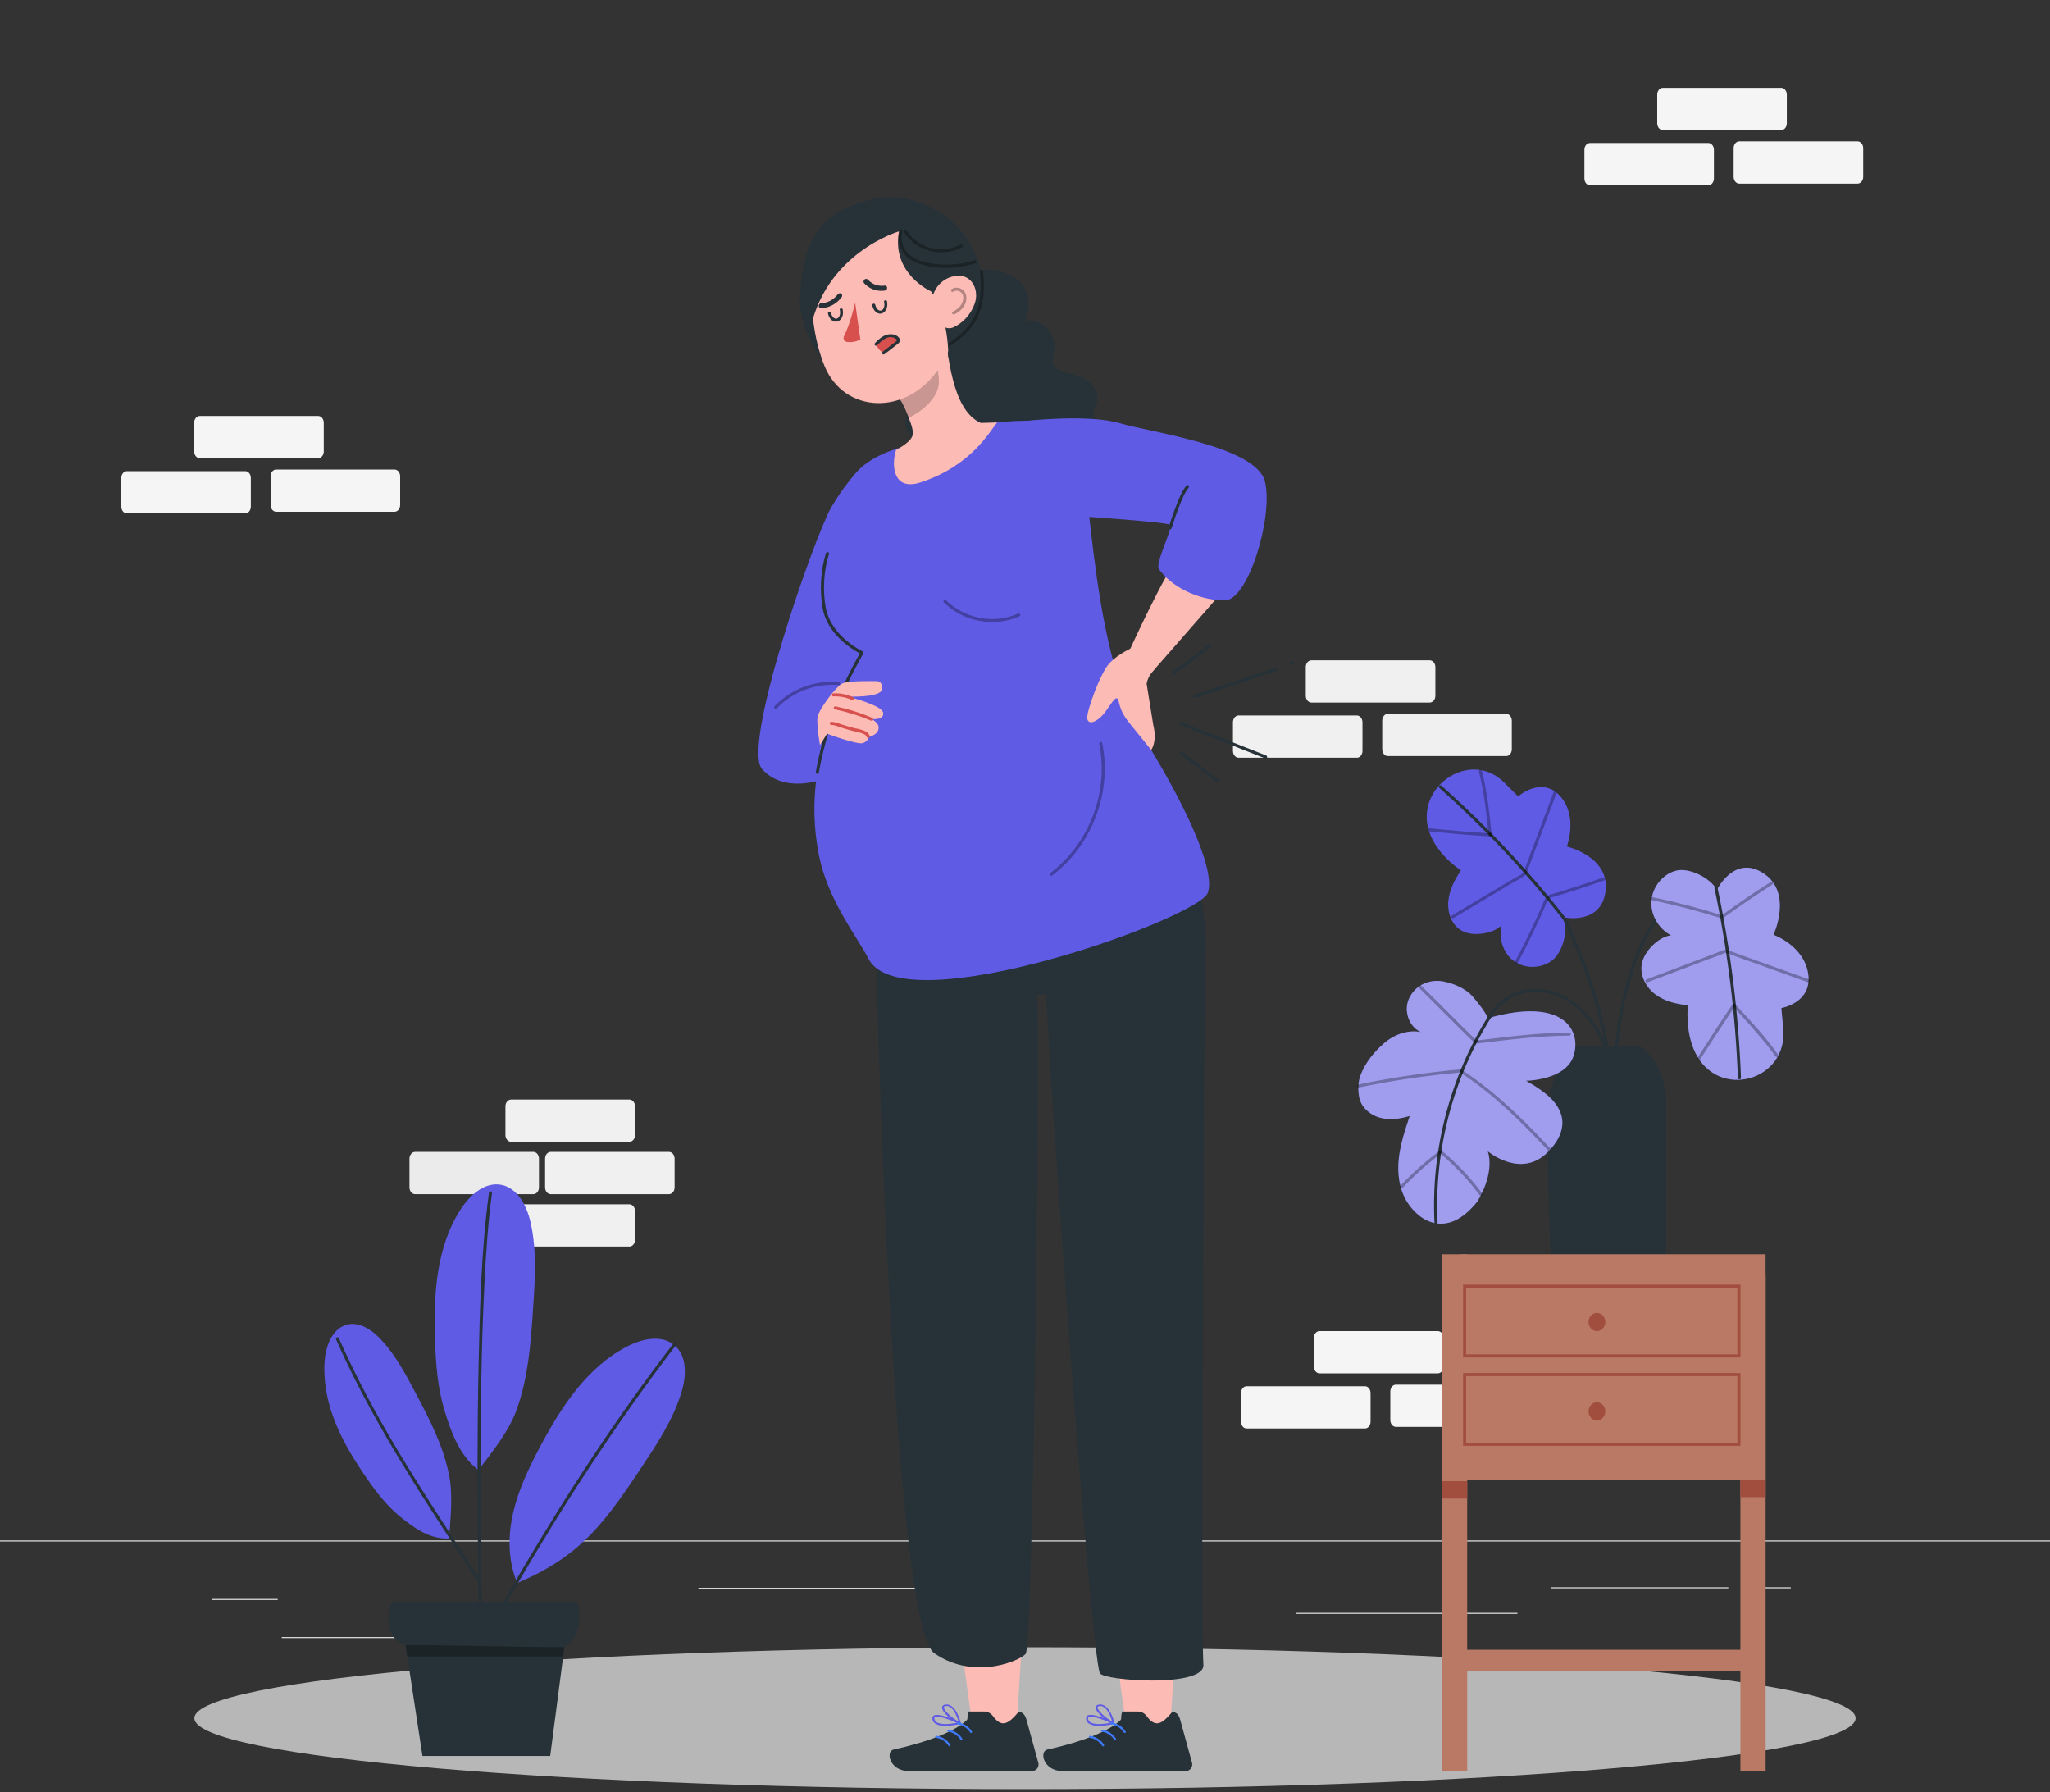 <svg xmlns="http://www.w3.org/2000/svg" width="500" height="437" viewBox="0 0 500 437" fill="none"><rect x="0" y="0" width="500" height="437" fill="#333333" stroke="none"/><g clip-path="url(#clip0_58_33745)"><path d="M500 375.66H0V375.91H500V375.66Z" fill="#E0E0E0"></path><path d="M67.73 389.92H51.67V390.17H67.73V389.92Z" fill="#E0E0E0"></path><path d="M223.88 387.21H170.35V387.46H223.88V387.21Z" fill="#E0E0E0"></path><path d="M104.98 399.21H68.73V399.46H104.98V399.21Z" fill="#E0E0E0"></path><path d="M421.54 387.08H378.35V387.33H421.54V387.08Z" fill="#E0E0E0"></path><path d="M436.78 387.08H430.45V387.33H436.78V387.08Z" fill="#E0E0E0"></path><path d="M370.1 393.31H316.21V393.56H370.1V393.31Z" fill="#E0E0E0"></path><path d="M332.92 348.35H304.05C303.3 348.35 302.69 347.61 302.69 346.69V339.71C302.69 338.79 303.3 338.05 304.05 338.05H332.92C333.67 338.05 334.28 338.79 334.28 339.71V346.69C334.28 347.61 333.67 348.35 332.92 348.35Z" fill="#F5F5F5"></path><path d="M369.33 347.96H340.46C339.71 347.96 339.1 347.22 339.1 346.3V339.32C339.1 338.4 339.71 337.66 340.46 337.66H369.33C370.08 337.66 370.7 338.4 370.7 339.32V346.3C370.7 347.22 370.09 347.96 369.33 347.96Z" fill="#F5F5F5"></path><path d="M350.69 334.9H321.82C321.07 334.9 320.45 334.16 320.45 333.24V326.26C320.45 325.34 321.06 324.6 321.82 324.6H350.69C351.44 324.6 352.06 325.34 352.06 326.26V333.24C352.06 334.16 351.45 334.9 350.69 334.9Z" fill="#F5F5F5"></path><path d="M59.82 125.2H30.95C30.2 125.2 29.59 124.46 29.59 123.54V116.56C29.59 115.64 30.2 114.9 30.95 114.9H59.82C60.57 114.9 61.18 115.64 61.18 116.56V123.54C61.18 124.46 60.57 125.2 59.82 125.2Z" fill="#F5F5F5"></path><path d="M96.23 124.8H67.36C66.61 124.8 66 124.06 66 123.14V116.16C66 115.24 66.61 114.5 67.36 114.5H96.23C96.98 114.5 97.6 115.24 97.6 116.16V123.14C97.6 124.06 96.99 124.8 96.23 124.8Z" fill="#F5F5F5"></path><path d="M77.6 111.74H48.73C47.98 111.74 47.36 111 47.36 110.08V103.1C47.36 102.18 47.97 101.44 48.73 101.44H77.6C78.35 101.44 78.97 102.18 78.97 103.1V110.08C78.97 111 78.36 111.74 77.6 111.74Z" fill="#F5F5F5"></path><path d="M416.67 45.17H387.8C387.05 45.17 386.44 44.43 386.44 43.51V36.53C386.44 35.61 387.05 34.87 387.8 34.87H416.67C417.42 34.87 418.03 35.61 418.03 36.53V43.51C418.03 44.43 417.42 45.17 416.67 45.17Z" fill="#F5F5F5"></path><path d="M453.07 44.77H424.2C423.45 44.77 422.84 44.03 422.84 43.11V36.13C422.84 35.21 423.45 34.47 424.2 34.47H453.07C453.82 34.47 454.44 35.21 454.44 36.13V43.11C454.44 44.03 453.83 44.77 453.07 44.77Z" fill="#F5F5F5"></path><path d="M434.44 31.72H405.57C404.82 31.72 404.2 30.98 404.2 30.06V23.08C404.2 22.16 404.81 21.42 405.57 21.42H434.44C435.19 21.42 435.81 22.16 435.81 23.08V30.06C435.81 30.98 435.2 31.72 434.44 31.72Z" fill="#F5F5F5"></path><path d="M153.52 278.44H124.65C123.9 278.44 123.28 277.7 123.28 276.78V269.8C123.28 268.88 123.89 268.14 124.65 268.14H153.52C154.27 268.14 154.89 268.88 154.89 269.8V276.78C154.89 277.7 154.28 278.44 153.52 278.44Z" fill="#F0F0F0"></path><path d="M153.52 303.98H124.65C123.9 303.98 123.28 303.24 123.28 302.32V295.34C123.28 294.42 123.89 293.68 124.65 293.68H153.52C154.27 293.68 154.89 294.42 154.89 295.34V302.32C154.89 303.24 154.28 303.98 153.52 303.98Z" fill="#F0F0F0"></path><path d="M163.18 291.21H134.31C133.56 291.21 132.95 290.47 132.95 289.55V282.57C132.95 281.65 133.56 280.91 134.31 280.91H163.18C163.93 280.91 164.54 281.65 164.54 282.57V289.55C164.54 290.47 163.93 291.21 163.18 291.21Z" fill="#F0F0F0"></path><path d="M130.1 291.21H101.23C100.48 291.21 99.87 290.47 99.87 289.55V282.57C99.87 281.65 100.48 280.91 101.23 280.91H130.1C130.85 280.91 131.46 281.65 131.46 282.57V289.55C131.46 290.47 130.85 291.21 130.1 291.21Z" fill="#EBEBEB"></path><path d="M330.95 184.78H302.08C301.33 184.78 300.72 184.04 300.72 183.12V176.14C300.72 175.22 301.33 174.48 302.08 174.48H330.95C331.7 174.48 332.31 175.22 332.31 176.14V183.12C332.31 184.04 331.7 184.78 330.95 184.78Z" fill="#F0F0F0"></path><path d="M367.36 184.38H338.49C337.74 184.38 337.13 183.64 337.13 182.72V175.74C337.13 174.82 337.74 174.08 338.49 174.08H367.36C368.11 174.08 368.73 174.82 368.73 175.74V182.72C368.73 183.64 368.12 184.38 367.36 184.38Z" fill="#F0F0F0"></path><path d="M348.72 171.33H319.85C319.1 171.33 318.48 170.59 318.48 169.67V162.69C318.48 161.77 319.09 161.03 319.85 161.03H348.72C349.47 161.03 350.09 161.77 350.09 162.69V169.67C350.09 170.59 349.48 171.33 348.72 171.33Z" fill="#F0F0F0"></path><path d="M452.59 419C452.59 428.56 361.89 436.3 250 436.3C138.11 436.3 47.41 428.55 47.41 419C47.41 409.45 138.11 401.7 250 401.7C361.89 401.7 452.59 409.45 452.59 419Z" fill="#B7B7B7"></path><path d="M383.84 255.28C383.84 255.28 379.79 259.05 378.22 265.85C376.65 272.64 378.22 305.86 378.22 305.86H406.34V267.26C406.34 267.26 405.88 259.46 400.27 255.28H383.85H383.84Z" fill="#263238"></path><path d="M381.44 223.7C382.56 226.75 381.19 232.33 378.46 234.3C375.73 236.27 371.86 236.26 369.26 234.38C366.66 232.5 365.46 228.94 366.21 225.68C364.96 226.86 363.27 227.43 361.61 227.66C359.81 227.91 357.92 227.78 356.39 226.89C354.09 225.55 353.02 222.65 353.23 219.9C353.44 217.15 354.75 214.55 356.33 212.24C356.33 212.24 351.22 209.05 348.98 203.88C344.05 192.51 358.37 182.18 366.98 190.93C368.73 192.71 370.21 194.14 370.27 194.21C370.27 194.21 375.98 189.16 380.48 194.09C384.98 199.01 382.16 206.44 382.16 206.44C382.16 206.44 392.65 208.89 391.61 217.28C390.57 225.67 381.43 223.71 381.43 223.71L381.44 223.7Z" fill="#605BE5"></path><path d="M381.96 223.96C372.82 212.29 362.65 201.46 351.57 191.6C351.21 191.28 350.68 191.81 351.04 192.13C362.12 201.98 372.29 212.82 381.43 224.49C381.73 224.87 382.25 224.34 381.96 223.96Z" fill="#263238"></path><g opacity="0.3"><path d="M348.55 202.74C353.51 203.2 358.47 203.7 363.45 203.97C363.93 204 363.93 203.25 363.45 203.22C358.48 202.95 353.51 202.44 348.55 201.99C348.07 201.95 348.07 202.7 348.55 202.74Z" fill="black"></path></g><g opacity="0.3"><path d="M363.83 203.59C363.29 198.39 362.73 193.07 361.44 187.99C361.32 187.52 360.6 187.72 360.72 188.19C362 193.2 362.55 198.45 363.09 203.59C363.14 204.07 363.89 204.07 363.84 203.59H363.83Z" fill="black"></path></g><g opacity="0.3"><path d="M354.53 223.87C359.12 221.13 363.7 218.39 368.29 215.65C369.44 214.96 370.77 214.36 371.82 213.54C372.05 213.36 372.11 213.32 372.24 213.1C372.49 212.67 372.62 212.1 372.79 211.64C374.57 206.91 376.34 202.18 378.12 197.45C378.66 196.02 379.19 194.59 379.73 193.16C379.9 192.71 379.18 192.51 379.01 192.96C377.68 196.49 376.36 200.02 375.03 203.56L372.46 210.41L371.69 212.46C371.35 213.36 370.41 213.52 369.57 214.02C364.44 217.09 359.3 220.16 354.17 223.22C353.76 223.47 354.13 224.12 354.55 223.87H354.53Z" fill="black"></path></g><g opacity="0.3"><path d="M370.1 234.96C372.81 229.92 375.28 224.76 377.5 219.49C377.69 219.05 376.96 218.85 376.78 219.29C374.59 224.5 372.14 229.6 369.46 234.58C369.23 235.01 369.88 235.38 370.11 234.96H370.1Z" fill="black"></path></g><g opacity="0.3"><path d="M377.68 219.07C382.25 217.75 386.78 216.29 391.26 214.7C391.71 214.54 391.52 213.82 391.06 213.98C386.58 215.57 382.05 217.02 377.48 218.35C377.02 218.48 377.21 219.21 377.68 219.07Z" fill="black"></path></g><path d="M362.87 248.32C381.41 243 385.72 251.31 383.83 257.4C381.94 263.49 372.17 263.55 372.17 263.55C372.17 263.55 375.23 265.15 377.56 267.2C379.89 269.24 384.12 274.19 377.56 280.9C371 287.6 362.87 280.75 362.87 280.75C364.65 286.43 360.31 293.01 360.31 293.01C353.07 302.17 346.13 297.95 343.1 292.95C341.24 289.88 340.79 286.12 341.17 282.55C341.55 278.98 342.7 275.54 343.84 272.14C341.48 272.85 338.93 273.21 336.56 272.56C334.18 271.91 332.02 270.08 331.53 267.66C331.18 265.94 331.21 263.86 331.83 262.21C332.99 259.18 335.1 256.55 337.55 254.42C340 252.29 343.37 251.05 346.55 251.68C343.89 250.51 342.55 247.15 343.35 244.36C343.63 243.38 344.14 242.49 344.8 241.73C346.61 239.64 349.48 238.8 352.19 239.37C354.33 239.82 357.37 240.86 359.36 243.22C362.72 247.2 362.87 248.32 362.87 248.32Z" fill="#605BE5"></path><g opacity="0.4"><path d="M362.87 248.32C381.41 243 385.72 251.31 383.83 257.4C381.94 263.49 372.17 263.55 372.17 263.55C372.17 263.55 375.23 265.15 377.56 267.2C379.89 269.24 384.12 274.19 377.56 280.9C371 287.6 362.87 280.75 362.87 280.75C364.65 286.43 360.31 293.01 360.31 293.01C353.07 302.17 346.13 297.95 343.1 292.95C341.24 289.88 340.79 286.12 341.17 282.55C341.55 278.98 342.7 275.54 343.84 272.14C341.48 272.85 338.93 273.21 336.56 272.56C334.18 271.91 332.02 270.08 331.53 267.66C331.18 265.94 331.21 263.86 331.83 262.21C332.99 259.18 335.1 256.55 337.55 254.42C340 252.29 343.37 251.05 346.55 251.68C343.89 250.51 342.55 247.15 343.35 244.36C343.63 243.38 344.14 242.49 344.8 241.73C346.61 239.64 349.48 238.8 352.19 239.37C354.33 239.82 357.37 240.86 359.36 243.22C362.72 247.2 362.87 248.32 362.87 248.32Z" fill="white"></path></g><path d="M350.63 298.17C349.76 280.64 354.33 263.06 363.64 248.18C363.9 247.77 363.25 247.39 362.99 247.8C353.61 262.78 348.99 280.52 349.87 298.17C349.89 298.65 350.64 298.65 350.62 298.17H350.63Z" fill="#263238"></path><g opacity="0.3"><path d="M331.4 265.2C339.62 263.5 347.92 262.27 356.28 261.52C356.76 261.48 356.76 260.73 356.28 260.77C347.86 261.53 339.49 262.77 331.21 264.48C330.74 264.58 330.94 265.3 331.41 265.2H331.4Z" fill="black"></path></g><g opacity="0.3"><path d="M356.54 261.8C364.47 267 371.26 273.79 377.71 280.69C378.04 281.04 378.57 280.51 378.24 280.16C371.75 273.21 364.9 266.39 356.91 261.16C356.51 260.89 356.13 261.54 356.53 261.81L356.54 261.8Z" fill="black"></path></g><g opacity="0.3"><path d="M342.1 289.68C345 286.58 348.2 283.76 351.59 281.22C351.97 280.93 351.59 280.28 351.21 280.57C347.76 283.15 344.51 286.01 341.57 289.15C341.24 289.5 341.77 290.03 342.1 289.68Z" fill="black"></path></g><g opacity="0.3"><path d="M351.14 281.16C354.74 284.18 358.07 287.63 360.85 291.42C361.13 291.8 361.78 291.43 361.5 291.04C358.68 287.2 355.33 283.69 351.67 280.63C351.3 280.32 350.77 280.85 351.14 281.16Z" fill="black"></path></g><g opacity="0.3"><path d="M346.16 240.97C350.63 245.31 354.96 249.79 359.43 254.13C359.78 254.47 360.31 253.94 359.96 253.6C355.49 249.26 351.16 244.78 346.69 240.44C346.34 240.1 345.81 240.63 346.16 240.97Z" fill="black"></path></g><g opacity="0.3"><path d="M359.86 254.52C367.47 253.62 375.1 252.59 382.77 252.55C383.25 252.55 383.25 251.8 382.77 251.8C375.09 251.84 367.47 252.87 359.86 253.77C359.39 253.83 359.38 254.58 359.86 254.52Z" fill="black"></path></g><path d="M381.37 224.56C386.04 234.24 389.46 244.48 391.56 255.03C391.65 255.5 392.38 255.3 392.28 254.83C390.17 244.22 386.72 233.92 382.02 224.18C381.81 223.75 381.16 224.13 381.37 224.56Z" fill="#263238"></path><path d="M394.61 255.09C396.39 240.15 400.3 222.93 414.75 215.21C415.18 214.98 414.8 214.33 414.37 214.56C399.67 222.41 395.67 239.89 393.85 255.09C393.79 255.57 394.54 255.56 394.6 255.09H394.61Z" fill="#263238"></path><path d="M363.64 248.18C366.74 242.86 372.6 240.8 378.46 242.45C384.36 244.11 389.1 249.78 391.14 255.38C391.3 255.83 392.03 255.64 391.86 255.18C389.7 249.23 384.65 243.25 378.32 241.64C371.99 240.03 366.19 242.3 362.99 247.81C362.75 248.23 363.39 248.61 363.64 248.19V248.18Z" fill="#263238"></path><path d="M418.76 217.01C417.12 214.06 411.93 211.44 408.68 212.35C405.43 213.26 402.98 216.42 402.78 219.79C402.58 223.16 404.58 226.53 407.57 228.09C405.87 228.32 404.35 229.32 403.12 230.51C401.79 231.81 400.69 233.44 400.41 235.28C399.99 238.05 401.55 240.86 403.8 242.53C406.06 244.2 408.9 244.87 411.69 245.13C411.69 245.13 410.91 251.43 413.49 256.72C419.16 268.34 436.22 263.58 434.92 250.71C434.66 248.1 434.49 245.93 434.47 245.83C434.47 245.83 441.99 244.55 441.04 237.59C440.09 230.63 432.56 227.96 432.56 227.96C432.56 227.96 437.32 217.77 430.18 213.01C423.04 208.25 418.75 217.01 418.75 217.01H418.76Z" fill="#605BE5"></path><g opacity="0.4"><path d="M418.76 217.01C417.12 214.06 411.93 211.44 408.68 212.35C405.43 213.26 402.98 216.42 402.78 219.79C402.58 223.16 404.58 226.53 407.57 228.09C405.87 228.32 404.35 229.32 403.12 230.51C401.79 231.81 400.69 233.44 400.41 235.28C399.99 238.05 401.55 240.86 403.8 242.53C406.06 244.2 408.9 244.87 411.69 245.13C411.69 245.13 410.91 251.43 413.49 256.72C419.16 268.34 436.22 263.58 434.92 250.71C434.66 248.1 434.49 245.93 434.47 245.83C434.47 245.83 441.99 244.55 441.04 237.59C440.09 230.63 432.56 227.96 432.56 227.96C432.56 227.96 437.32 217.77 430.18 213.01C423.04 208.25 418.75 217.01 418.75 217.01H418.76Z" fill="white"></path></g><path d="M418.16 216.55C421.38 231.79 423.29 247.28 423.88 262.85C423.9 263.33 424.65 263.33 424.63 262.85C424.04 247.22 422.12 231.65 418.88 216.35C418.78 215.88 418.06 216.08 418.16 216.55Z" fill="#263238"></path><g opacity="0.3"><path d="M414.72 258.27C416.89 254.89 419.07 251.52 421.29 248.17C421.92 247.21 422.56 246.25 423.22 245.31C423.5 244.91 422.85 244.54 422.57 244.93C419.91 248.76 417.41 252.71 414.88 256.63C414.61 257.05 414.34 257.47 414.07 257.89C413.8 258.31 414.46 258.67 414.72 258.27Z" fill="black"></path></g><g opacity="0.3"><path d="M422.63 245.38C425.33 248.26 427.97 251.21 430.48 254.26C431.37 255.35 432.24 256.45 433.05 257.6C433.32 257.99 433.97 257.62 433.7 257.22C430.89 253.18 427.48 249.51 424.15 245.9C423.83 245.55 423.5 245.2 423.17 244.85C422.84 244.5 422.31 245.03 422.64 245.38H422.63Z" fill="black"></path></g><g opacity="0.3"><path d="M401.79 239.56C406.74 237.68 411.7 235.81 416.65 233.93C417.85 233.48 419.11 233.09 420.28 232.56C420.73 232.35 420.67 232.34 421.03 232.39C421.58 232.46 422.22 232.82 422.74 233L436.85 238.06C438.24 238.56 439.64 239.06 441.03 239.56C441.49 239.72 441.68 239 441.23 238.84C437.62 237.55 434.01 236.25 430.4 234.96L423.39 232.44C422.71 232.2 422.04 231.92 421.35 231.71C420.42 231.42 419.59 232.02 418.7 232.36C413 234.52 407.29 236.68 401.59 238.84C401.14 239.01 401.34 239.73 401.79 239.56Z" fill="black"></path></g><g opacity="0.3"><path d="M402.7 219.47C408.29 220.62 413.81 222.06 419.26 223.76C419.72 223.9 419.92 223.18 419.46 223.04C414.02 221.34 408.49 219.91 402.9 218.75C402.43 218.65 402.23 219.38 402.7 219.47Z" fill="black"></path></g><g opacity="0.3"><path d="M420.36 223.82C424.28 220.98 428.27 218.27 432.35 215.67C432.76 215.41 432.38 214.76 431.97 215.02C427.89 217.62 423.89 220.33 419.98 223.17C419.59 223.45 419.97 224.1 420.36 223.82Z" fill="black"></path></g><path d="M357.85 305.86H351.7V431.91H357.85V305.86Z" fill="#B97964"></path><path d="M430.64 311.01H424.49V431.91H430.64V311.01Z" fill="#B97964"></path><path d="M430.63 305.86H356.3V360.84H430.63V305.86Z" fill="#B97964"></path><path d="M424.13 313.64H357.22V330.65H424.13V313.64Z" stroke="#A24E3F" stroke-width="0.75" stroke-miterlimit="10"></path><path d="M424.13 335.2H357.22V352.21H424.13V335.2Z" stroke="#A24E3F" stroke-width="0.75" stroke-miterlimit="10"></path><path d="M391.54 322.38C391.54 323.61 390.62 324.6 389.49 324.6C388.36 324.6 387.44 323.61 387.44 322.38C387.44 321.15 388.36 320.16 389.49 320.16C390.62 320.16 391.54 321.15 391.54 322.38Z" fill="#A24E3F"></path><path d="M389.49 346.4C390.622 346.4 391.54 345.406 391.54 344.18C391.54 342.954 390.622 341.96 389.49 341.96C388.358 341.96 387.44 342.954 387.44 344.18C387.44 345.406 388.358 346.4 389.49 346.4Z" fill="#A24E3F"></path><path d="M357.85 361.2H351.7V365.45H357.85V361.2Z" fill="#A24E3F"></path><path d="M430.64 360.84H424.49V365.09H430.64V360.84Z" fill="#A24E3F"></path><path d="M425.41 402.31H357.22V407.57H425.41V402.31Z" fill="#B97964"></path><path d="M126.41 385.92C131.33 383.86 136.04 381.22 140.16 377.82C146.8 372.33 151.66 365.05 156.43 357.88C160.27 352.1 164.17 346.22 166.2 339.58C167.42 335.61 167.65 330.62 164.44 327.99C161.38 325.48 156.78 326.43 153.24 328.21C143.31 333.19 136.88 343.08 131.68 352.89C128.98 357.99 126.47 363.24 125.17 368.86C123.87 374.48 123.87 380.53 126.09 385.85" fill="#605BE5"></path><path d="M118.27 400.3C129.04 380.66 140.8 361.53 153.71 343.22C157.29 338.14 160.98 333.12 164.76 328.18C165.05 327.8 164.4 327.42 164.11 327.8C150.47 345.57 138.17 364.37 126.83 383.68C123.68 389.05 120.61 394.46 117.62 399.92C117.39 400.34 118.04 400.72 118.27 400.3Z" fill="#263238"></path><path d="M116.69 358.5C119.93 354.26 123.98 349.21 125.85 344.21C128.87 336.15 129.47 327.41 130.04 318.82C130.5 311.9 130.95 304.85 129.41 298.09C128.49 294.04 126.21 289.6 122.12 288.91C118.22 288.25 114.7 291.37 112.52 294.67C106.39 303.93 105.73 315.71 106.1 326.81C106.3 332.57 106.73 338.38 108.4 343.9C110.07 349.42 112.12 354.99 116.7 358.5" fill="#605BE5"></path><path d="M117.73 403.95C117.45 389.77 117.25 375.58 117.23 361.39C117.21 345.21 117.35 329.01 118.17 312.85C118.54 305.51 119.03 298.16 120.01 290.88C120.07 290.4 119.32 290.41 119.26 290.88C117.38 304.9 117.02 319.14 116.72 333.26C116.38 349.45 116.42 365.66 116.62 381.85C116.71 389.22 116.83 396.58 116.98 403.95C116.98 404.43 117.74 404.43 117.73 403.95Z" fill="#263238"></path><path d="M109.53 375.18C109.9 370.35 110.47 364.5 109.58 359.94C108.15 352.58 104.78 346.16 101.46 339.86C98.78 334.78 96.04 329.63 92.07 325.81C89.7 323.53 86.23 321.76 83.15 323.66C80.22 325.46 79.17 329.67 79.11 333.23C78.94 343.22 83.58 351.79 88.63 359.29C91.25 363.18 94.06 366.97 97.58 369.84C101.1 372.71 104.9 375.4 109.53 375.18Z" fill="#605BE5"></path><path d="M117.17 385.27C107.51 370.44 97.58 355.73 89.31 340.06C86.93 335.54 84.69 330.95 82.63 326.28C82.44 325.84 81.79 326.22 81.98 326.66C89.18 342.97 98.58 358.15 108.29 373.06C111.03 377.26 113.78 381.45 116.52 385.65C116.78 386.05 117.43 385.68 117.17 385.27Z" fill="#263238"></path><path d="M140.8 390.62H95.62C95.62 390.62 92.32 398.86 98.92 401.17L103.04 428.21H134.2L137.66 401.66C137.66 401.66 142.77 399.52 140.79 390.61L140.8 390.62Z" fill="#263238"></path><g opacity="0.3"><path d="M137.67 401.67C124.97 401.67 111.63 401.18 98.92 401.18L99.34 403.96H137.37L137.67 401.67Z" fill="black"></path></g><path d="M287.86 176.79C294.78 179.51 301.7 182.23 308.62 184.96C309.07 185.14 309.26 184.41 308.82 184.24C301.9 181.52 294.98 178.8 288.06 176.07C287.61 175.89 287.42 176.62 287.86 176.79Z" fill="#263238"></path><path d="M291.37 170.22C298.04 167.99 304.72 165.77 311.39 163.54C311.85 163.39 311.65 162.66 311.19 162.82C304.52 165.05 297.84 167.27 291.17 169.5C290.71 169.65 290.91 170.38 291.37 170.22Z" fill="#263238"></path><path d="M286.26 164.6L295.16 157.93C295.54 157.64 295.16 156.99 294.78 157.28L285.88 163.95C285.5 164.24 285.88 164.89 286.26 164.6Z" fill="#263238"></path><path d="M314.99 162.06H315.36C315.41 162.06 315.46 162.06 315.5 162.03C315.55 162.01 315.59 161.99 315.62 161.95C315.66 161.92 315.68 161.88 315.7 161.83C315.72 161.79 315.73 161.74 315.73 161.69V161.59C315.7 161.53 315.67 161.47 315.62 161.42C315.55 161.35 315.46 161.31 315.35 161.31H314.98C314.93 161.31 314.88 161.31 314.84 161.34C314.79 161.36 314.75 161.38 314.72 161.42C314.68 161.45 314.66 161.49 314.64 161.54C314.62 161.58 314.61 161.63 314.61 161.68V161.78C314.64 161.84 314.67 161.9 314.72 161.95C314.79 162.02 314.88 162.06 314.99 162.06Z" fill="#263238"></path><path d="M287.77 183.86C290.43 185.9 293.1 187.95 295.77 189.97C296.17 190.28 296.58 190.64 297.02 190.9C297.46 191.16 297.82 190.49 297.4 190.25C297.04 190.04 296.71 189.75 296.38 189.5C295.63 188.94 294.89 188.37 294.15 187.81C292.52 186.57 290.89 185.32 289.27 184.08C288.9 183.79 288.52 183.51 288.15 183.22C287.78 182.93 287.39 183.58 287.77 183.87V183.86Z" fill="#263238"></path><path d="M265.48 93.06C263.92 91.85 261.95 91.33 260.04 90.86C258.83 90.56 257.46 90.15 256.95 89.02C256.48 87.97 256.96 86.78 257.15 85.65C257.48 83.67 256.82 81.55 255.43 80.1C254.04 78.65 251.94 77.91 249.95 78.16C251.51 75.27 251.09 71.43 248.93 68.94C246.78 66.46 241.44 65.02 238.36 66.15L224.26 83.31C225.32 88.4 224.63 93.84 222.34 98.5C221.72 99.75 220.98 101 220.86 102.39C220.66 104.6 222.08 106.64 223.73 108.11C225.67 109.83 228.09 111.08 230.66 111.4C233.24 111.72 235.98 111.04 237.95 109.35C238.78 111.33 240.79 112.61 242.89 113.07C244.98 113.53 247.16 113.29 249.28 112.98C254.54 112.2 259.84 110.94 264.33 108.1C266.07 107 267.84 105.2 267.37 103.19C267.2 102.46 266.74 101.8 266.69 101.05C266.63 100.06 267.28 99.19 267.56 98.24C268.11 96.35 267.05 94.28 265.49 93.07L265.48 93.06Z" fill="#263238"></path><path d="M285.37 422.04L274.74 421.51L270.94 393.84L287.13 394.48L285.37 422.04Z" fill="#FDBBB5"></path><path d="M273.74 417.37H277.52C278.38 417.37 279.17 417.8 279.67 418.49C281.85 421.47 283.49 420.34 285.86 417.54C287.37 417.36 287.77 419.09 287.9 419.56L290.73 429.84C290.98 430.7 290.48 431.59 289.62 431.84C289.47 431.88 289.31 431.9 289.15 431.9H259.2C254.44 431.9 253.45 427.1 255.41 426.66C264.23 424.71 270.48 422.11 273.21 419.55C273.72 419.1 273.2 418.76 273.75 417.37H273.74Z" fill="#263238"></path><path d="M268.1 420.87C269.29 420.84 270.48 420.69 271.64 420.41C271.75 420.37 271.81 420.25 271.77 420.14C271.75 420.08 271.7 420.03 271.64 420.01C271.11 419.75 266.38 417.54 265.2 418.38C264.98 418.52 264.86 418.78 264.89 419.05C264.89 419.54 265.13 420 265.53 420.28C266.3 420.74 267.2 420.95 268.1 420.86V420.87ZM270.9 420.13C269.51 420.39 266.91 420.73 265.84 419.93C265.56 419.71 265.39 419.38 265.37 419.03C265.35 418.92 265.4 418.81 265.49 418.75C266.14 418.29 268.93 419.27 270.9 420.13Z" fill="#605BE5"></path><path d="M271.59 420.43C271.59 420.43 271.69 420.44 271.74 420.43C271.8 420.37 271.83 420.29 271.8 420.21C271.8 420.01 270.69 415.36 268.1 415.66C267.46 415.75 267.27 416.05 267.25 416.31C267.09 417.54 270.06 419.88 271.48 420.47L271.59 420.43ZM268.36 416.02C270 416.02 270.95 418.74 271.27 419.82C269.73 419.01 267.57 417.07 267.7 416.32C267.7 416.26 267.7 416.09 268.18 416.04H268.35L268.36 416.02Z" fill="#605BE5"></path><path d="M271.11 420.29C272.41 420.47 273.62 421.25 274.32 422.36" stroke="#407BFF" stroke-width="0.5" stroke-linecap="round" stroke-linejoin="round"></path><path d="M268.76 422.05C270.06 422.23 271.27 423.01 271.97 424.12" stroke="#407BFF" stroke-width="0.5" stroke-linecap="round" stroke-linejoin="round"></path><path d="M265.84 423.54C267.14 423.72 268.35 424.5 269.05 425.61" stroke="#407BFF" stroke-width="0.5" stroke-linecap="round" stroke-linejoin="round"></path><path d="M247.88 422.04L237.26 421.51L233.45 393.84L249.65 394.48L247.88 422.04Z" fill="#FDBBB5"></path><path d="M236.25 417.37H240.03C240.89 417.37 241.68 417.8 242.18 418.49C244.36 421.47 246 420.34 248.37 417.54C249.88 417.36 250.28 419.09 250.41 419.56L253.24 429.84C253.49 430.7 252.99 431.59 252.13 431.84C251.98 431.88 251.82 431.9 251.66 431.9H221.71C216.95 431.9 215.96 427.1 217.92 426.66C226.74 424.71 232.99 422.11 235.72 419.55C236.23 419.1 235.71 418.76 236.26 417.37H236.25Z" fill="#263238"></path><path d="M230.62 420.87C231.81 420.84 233 420.69 234.16 420.41C234.27 420.37 234.33 420.25 234.29 420.14C234.27 420.08 234.22 420.03 234.16 420.01C233.63 419.75 228.9 417.54 227.72 418.38C227.5 418.52 227.38 418.78 227.41 419.05C227.41 419.54 227.65 420 228.05 420.28C228.82 420.74 229.72 420.95 230.62 420.86V420.87ZM233.42 420.13C232.03 420.39 229.43 420.73 228.36 419.93C228.08 419.71 227.91 419.38 227.89 419.03C227.87 418.92 227.92 418.81 228.01 418.75C228.66 418.29 231.45 419.27 233.42 420.13Z" fill="#605BE5"></path><path d="M234.11 420.43C234.11 420.43 234.21 420.44 234.26 420.43C234.32 420.37 234.35 420.29 234.32 420.21C234.32 420.01 233.21 415.36 230.62 415.66C229.98 415.75 229.79 416.05 229.77 416.31C229.61 417.54 232.58 419.88 234 420.47L234.11 420.43ZM230.88 416.02C232.52 416.02 233.47 418.74 233.79 419.82C232.25 419.01 230.09 417.07 230.22 416.32C230.22 416.26 230.22 416.09 230.7 416.04H230.87L230.88 416.02Z" fill="#605BE5"></path><path d="M233.63 420.29C234.93 420.47 236.14 421.25 236.84 422.36" stroke="#407BFF" stroke-width="0.5" stroke-linecap="round" stroke-linejoin="round"></path><path d="M231.28 422.05C232.58 422.23 233.79 423.01 234.49 424.12" stroke="#407BFF" stroke-width="0.5" stroke-linecap="round" stroke-linejoin="round"></path><path d="M228.36 423.54C229.66 423.72 230.87 424.5 231.57 425.61" stroke="#407BFF" stroke-width="0.5" stroke-linecap="round" stroke-linejoin="round"></path><path d="M293.85 235.14C294.02 232.17 294.44 229.42 293.4 221.75C292.07 211.94 280.51 189.47 280.51 189.47L214.38 197.93L213.87 238.74H213.86C213.86 238.78 213.86 238.93 213.86 239.15V239.78H213.88C214.21 253.41 218.24 396.47 227.88 403.16C237.96 410.16 249.75 404.54 250.23 403.16C252.02 398.02 253.77 249.58 252.92 242.42L255.21 242.57C255.9 262.66 266.07 403.38 268.26 408.02C269.14 409.89 293.85 411.62 293.51 405.98C292.75 393.4 293.81 253.79 293.85 235.11V235.14Z" fill="#263238"></path><path d="M228.69 51.48C224 48.86 220.02 47.65 214.95 48.24C210.51 48.76 204.61 50.92 201.32 54.13C196.84 58.5 195.38 65.64 195.1 72.43C194.78 80.04 199.92 87.83 204.93 93.36C207 95.65 208.49 96.41 211.04 95.41L212.4 96.54C221.03 96.79 230.61 103.32 239.07 76.05C241.87 67.03 236.58 55.87 228.7 51.47L228.69 51.48Z" fill="#263238"></path><path d="M275.48 158.62C275.48 158.62 284.9 138.06 286.85 137.21C295.96 133.23 300.57 141.53 300.57 141.53L280.59 164.37L275.49 158.61L275.48 158.62Z" fill="#FDBBB5"></path><path d="M249.9 102.67C249.9 102.67 265.41 100.91 273.15 103.21C280.9 105.51 306.5 108.85 308.54 117.49C310.59 126.13 304.4 146.49 298.68 146.43C291.85 146.36 285.55 142.85 282.67 138.81C281.6 137.31 286.37 128.58 285.26 127.94C284.16 127.31 265.41 126.03 265.41 126.03L249.89 102.67H249.9Z" fill="#605BE5"></path><path d="M285.74 128.83C286.28 127.12 286.85 125.43 287.5 123.76C288.15 122.09 288.8 120.32 289.9 118.93C290.2 118.55 289.67 118.02 289.37 118.4C288.24 119.83 287.54 121.61 286.88 123.3C286.22 124.99 285.58 126.84 285.02 128.64C284.88 129.1 285.6 129.3 285.74 128.84V128.83Z" fill="#263238"></path><path d="M250.52 107.22C250.21 111.27 249.93 115.65 251.96 119.33C253.65 122.41 256.81 124.57 260.27 125.11C260.74 125.18 260.95 124.46 260.47 124.39C257.1 123.86 254.06 121.77 252.48 118.72C250.65 115.2 250.98 111.04 251.27 107.22C251.31 106.74 250.56 106.74 250.52 107.22Z" fill="#263238"></path><path d="M210.9 113.32C210.4 113.74 206.81 116.75 202.76 123.7C198.7 130.65 180.8 181.81 185.87 187.54C190.94 193.27 200.18 191.05 205.61 187.97C211.04 184.89 223.17 146.43 223.17 146.43L210.9 113.33V113.32Z" fill="#605BE5"></path><g opacity="0.3"><path d="M204.53 166.32C198.75 165.81 192.91 168.03 188.91 172.23C188.58 172.58 189.11 173.11 189.44 172.76C193.32 168.69 198.94 166.58 204.53 167.07C205.01 167.11 205.01 166.36 204.53 166.32Z" fill="black"></path></g><path d="M221.23 108.6C219.39 109.35 212.49 110.68 208.36 115.8C202.93 122.51 197.62 145.65 202.38 152.19C207.15 158.73 209.99 158.08 209.74 159.44C208.86 164.32 194.76 182.67 199.67 208.21C201.82 219.38 208.61 227.68 211.85 233.86C220.24 249.87 292.35 223.95 294.58 217.73C296.81 211.51 286.99 192.79 279.45 180.75C264.2 156.42 266.88 108.2 261.09 104.63C255.3 101.06 237 102.15 221.23 108.61V108.6Z" fill="#605BE5"></path><path d="M201.45 134.89C200.13 139.06 199.88 144.03 200.64 148.32C201.54 153.34 205.67 157.25 210.04 159.51L209.91 159C204.69 168.14 200.79 177.87 198.99 188.26C198.91 188.73 199.63 188.93 199.71 188.46C201.5 178.13 205.37 168.46 210.56 159.38C210.66 159.21 210.61 158.96 210.43 158.87C206.1 156.63 202.13 152.81 201.33 147.82C200.67 143.73 200.93 139.05 202.19 135.09C202.34 134.63 201.61 134.43 201.47 134.89H201.45Z" fill="#263238"></path><g opacity="0.3"><path d="M230.21 146.9C234.97 151.67 242.53 153.03 248.67 150.28C249.11 150.08 248.73 149.44 248.29 149.63C242.46 152.25 235.25 150.88 230.74 146.37C230.4 146.03 229.87 146.56 230.21 146.9Z" fill="black"></path></g><g opacity="0.3"><path d="M268.1 181.38C270.48 193.05 265.71 205.69 256.21 212.87C255.83 213.16 256.21 213.81 256.59 213.52C266.38 206.13 271.28 193.21 268.83 181.19C268.73 180.72 268.01 180.92 268.11 181.39L268.1 181.38Z" fill="black"></path></g><path d="M214.02 166.11C213.8 166.11 206.92 165.92 205.4 166.69C203.89 167.46 199.71 173.02 199.41 174.83C199.11 176.63 199.99 181.68 199.99 181.68L201.73 178.92C201.73 178.92 209.24 181.74 210.54 181.19C211.85 180.64 211.89 179.7 211.89 179.7C211.89 179.7 214 179.3 214.28 177.76C214.56 176.22 212.55 175.37 212.55 175.37C212.55 175.37 215.74 175.65 215.4 173.79C215.06 171.93 206.72 169.87 206.72 169.87C206.72 169.87 214.78 170.18 215.07 168.16C215.37 166.15 214.02 166.12 214.02 166.12V166.11Z" fill="#FDBBB5"></path><path d="M203.27 169.83C204.82 169.75 206.37 170.05 207.77 170.72C208.2 170.93 208.58 170.28 208.15 170.07C206.63 169.34 204.96 168.99 203.27 169.08C202.79 169.11 202.79 169.86 203.27 169.83Z" fill="#D7504D"></path><path d="M212.12 179.52C211.77 178.15 209.67 177.85 208.53 177.6C207.6 177.39 206.69 177.08 205.77 176.82C204.8 176.54 203.78 176.04 202.75 176.03C202.27 176.03 202.27 176.77 202.75 176.78C203.67 176.79 204.61 177.27 205.49 177.52C206.37 177.77 207.2 178.06 208.07 178.26C208.72 178.41 209.38 178.54 210.01 178.75C210.49 178.91 211.25 179.16 211.39 179.71C211.51 180.18 212.23 179.98 212.11 179.51L212.12 179.52Z" fill="#D7504D"></path><path d="M212.71 175.04C209.84 173.83 206.87 172.9 203.82 172.26C203.35 172.16 203.15 172.88 203.62 172.98C206.67 173.62 209.64 174.55 212.51 175.76C212.95 175.95 213.15 175.22 212.71 175.04Z" fill="#D7504D"></path><path d="M279.67 166.72C280.01 164.62 281.71 163.08 281.71 163.08L276.26 157.93C276.26 157.93 272.83 159.34 270.56 161.78C268.29 164.22 264.84 173.95 265.18 175.3C265.51 176.65 266.98 176.25 268.55 174.79C270.12 173.33 271.61 170.09 272.4 170.3C273.19 170.51 272.44 172.58 275.41 176.25C278.38 179.92 280.77 182.88 280.77 182.88C280.77 182.88 282.31 180.97 281.29 176.83L279.66 166.73L279.67 166.72Z" fill="#FDBBB5"></path><path d="M222.28 106.83C223.22 105.4 222.1 103.18 221.28 100.95C220.67 99.23 219.69 97.52 218.61 95.88L220.4 92.78L230.1 78.5C231.3 86.61 232.1 99.95 239.21 103.14L243.2 103.02C241.48 105.07 237.01 113.57 224.49 117.65C217.71 119.86 217.39 113.22 218.56 109.72C221.5 108.17 222.28 106.84 222.28 106.84V106.83Z" fill="#FDBBB5"></path><path opacity="0.2" d="M221.49 101.98C224.7 100.43 229.06 97.06 229.01 93.01C228.99 91.34 228.67 89.76 228.34 88.73L219.67 97.33C220.13 98.81 221.22 99.77 221.49 101.99V101.98Z" fill="black"></path><path d="M232.18 64.73C233.29 77.22 234.02 82.47 228.85 90.06C221.07 101.48 205.81 100.89 201.07 89.17C196.81 78.62 195.71 59.97 206.84 52.61C217.8 45.36 231.08 52.23 232.19 64.72L232.18 64.73Z" fill="#FDBBB5"></path><path d="M211.25 68.01C211.41 68.01 211.57 68.06 211.68 68.19C213.46 70.11 215.67 69.66 215.69 69.65C216.02 69.58 216.33 69.79 216.37 70.12C216.42 70.45 216.19 70.78 215.86 70.85C215.74 70.87 212.97 71.45 210.76 69.06C210.54 68.82 210.57 68.43 210.82 68.19C210.94 68.07 211.09 68.01 211.24 68.01H211.25Z" fill="#263238"></path><path d="M204.76 71.52C204.91 71.5 205.06 71.53 205.19 71.63C205.45 71.83 205.48 72.21 205.27 72.49C203.12 75.25 200.34 75.15 200.22 75.15C199.89 75.13 199.65 74.85 199.69 74.51C199.73 74.17 200.03 73.91 200.36 73.92C200.47 73.92 202.63 73.97 204.34 71.77C204.45 71.63 204.61 71.54 204.77 71.52H204.76Z" fill="#263238"></path><path d="M208.57 73.8C208.57 73.8 207.48 78.75 205.84 82.01C205.55 82.58 205.92 83.27 206.55 83.38C208.17 83.66 209.85 82.84 209.85 82.84L208.57 73.81V73.8Z" fill="#D7504D"></path><path d="M215.66 73.71C215.7 73.9 215.71 74.07 215.71 74.27C215.71 74.47 215.7 74.58 215.65 74.77C215.63 74.86 215.6 74.94 215.58 75.02C215.55 75.1 215.54 75.12 215.49 75.21C215.45 75.28 215.41 75.35 215.36 75.41C215.35 75.42 215.34 75.44 215.33 75.45C215.3 75.48 215.27 75.52 215.23 75.55C215.22 75.56 215.15 75.62 215.18 75.6C215.21 75.58 215.17 75.6 215.16 75.61C215.14 75.62 215.12 75.64 215.1 75.65C215.07 75.67 215.04 75.68 215.01 75.7C215.01 75.7 214.96 75.73 214.99 75.7C215.02 75.67 214.96 75.7 214.96 75.71C214.92 75.72 214.89 75.73 214.85 75.74C214.82 75.74 214.76 75.75 214.82 75.74C214.75 75.74 214.67 75.74 214.6 75.74C214.67 75.74 214.6 75.74 214.57 75.74C214.53 75.74 214.5 75.72 214.46 75.71C214.44 75.71 214.43 75.7 214.41 75.69C214.41 75.69 214.46 75.71 214.42 75.69C214.38 75.67 214.34 75.65 214.3 75.63C214.27 75.61 214.24 75.59 214.21 75.58C214.2 75.58 214.18 75.56 214.17 75.55C214.1 75.5 214.04 75.44 213.98 75.37C213.73 75.1 213.57 74.72 213.48 74.32C213.44 74.12 213.21 74.01 213.02 74.06C212.82 74.12 212.71 74.32 212.76 74.52C212.94 75.34 213.49 76.28 214.38 76.46C215.27 76.64 216.01 75.97 216.28 75.14C216.46 74.61 216.45 74.03 216.34 73.48C216.3 73.28 216.06 73.17 215.88 73.22C215.67 73.28 215.58 73.48 215.62 73.68L215.66 73.71Z" fill="#263238"></path><path d="M204.85 75.67C204.89 75.86 204.9 76.03 204.9 76.23C204.9 76.43 204.89 76.54 204.84 76.73C204.82 76.82 204.79 76.9 204.77 76.98C204.74 77.06 204.73 77.08 204.68 77.17C204.64 77.24 204.6 77.31 204.55 77.37C204.54 77.38 204.53 77.4 204.52 77.41C204.49 77.44 204.46 77.48 204.42 77.51C204.41 77.52 204.34 77.58 204.37 77.56C204.4 77.54 204.36 77.56 204.35 77.57C204.33 77.58 204.31 77.6 204.29 77.61C204.26 77.63 204.23 77.64 204.2 77.66C204.2 77.66 204.15 77.69 204.18 77.66C204.21 77.63 204.15 77.66 204.15 77.67C204.11 77.68 204.08 77.69 204.04 77.7C204.01 77.7 203.95 77.71 204.01 77.7C203.94 77.7 203.86 77.7 203.79 77.7C203.86 77.7 203.79 77.7 203.76 77.7C203.72 77.7 203.69 77.68 203.65 77.67C203.63 77.67 203.62 77.66 203.6 77.65C203.6 77.65 203.65 77.67 203.61 77.65C203.57 77.63 203.53 77.61 203.49 77.59C203.46 77.57 203.43 77.55 203.4 77.54C203.39 77.54 203.37 77.52 203.36 77.51C203.29 77.46 203.23 77.4 203.17 77.33C202.92 77.06 202.76 76.68 202.67 76.28C202.63 76.08 202.4 75.97 202.21 76.02C202.01 76.08 201.9 76.28 201.95 76.48C202.13 77.3 202.68 78.24 203.57 78.42C204.46 78.6 205.2 77.93 205.47 77.11C205.65 76.58 205.64 76 205.53 75.45C205.49 75.25 205.25 75.14 205.07 75.19C204.86 75.25 204.77 75.45 204.81 75.65L204.85 75.67Z" fill="#263238"></path><path d="M231.31 87.1C241.4 76.66 235.72 45.38 214.09 48.54C192.46 51.7 197.43 81.2 197.43 81.2C201.07 61.66 219.27 56.42 219.27 56.42C217.35 66.77 227.05 71.03 227.05 71.03C231.47 76.79 231.31 87.09 231.31 87.09V87.1Z" fill="#263238"></path><path d="M237.72 74.07C236.73 76.85 234.66 78.86 232.59 79.8C229.49 81.21 226.86 76.28 227.38 72.82C227.85 69.71 230.69 67.18 233.97 67.25C237.2 67.31 238.86 70.89 237.72 74.07Z" fill="#FDBBB5"></path><g opacity="0.3"><path d="M232.49 71.12C233.07 70.76 233.78 70.83 234.32 71.23C234.67 71.49 234.82 71.79 234.9 72.16C235.08 72.97 234.77 73.91 234.24 74.59C233.76 75.21 233.1 75.65 232.4 76C231.97 76.21 232.35 76.86 232.78 76.65C234.08 76.01 235.26 74.95 235.6 73.5C235.85 72.44 235.65 71.3 234.74 70.63C233.98 70.07 232.93 69.99 232.12 70.49C231.71 70.75 232.09 71.39 232.5 71.14L232.49 71.12Z" fill="black"></path></g><g opacity="0.3"><path d="M219.37 56.29C218.87 57.92 219.21 59.71 220.05 61.16C220.99 62.79 222.63 63.76 224.37 64.35C228.65 65.8 233.68 65.51 237.95 64.19C238.41 64.05 238.21 63.32 237.75 63.47C233.9 64.66 229.66 64.9 225.73 63.96C224.02 63.55 222.19 62.81 221.1 61.37C220.06 60.01 219.59 58.14 220.1 56.48C220.24 56.02 219.52 55.82 219.38 56.28L219.37 56.29Z" fill="black"></path></g><g opacity="0.3"><path d="M220.51 56.67C223.58 61.33 229.7 62.9 234.64 60.29C235.07 60.06 234.69 59.42 234.26 59.64C229.7 62.05 224 60.6 221.16 56.29C220.9 55.89 220.25 56.26 220.51 56.67Z" fill="black"></path></g><path d="M218.25 82.12C217.84 81.82 217.34 81.61 216.79 81.64C216.15 81.68 215.56 82.06 215.07 82.47C214.58 82.88 214.05 83.48 213.48 83.8C213.7 84.22 214.06 84.72 214.33 85.1C214.55 85.41 214.96 85.82 215.37 85.91C215.77 86 216.27 85.56 216.66 85.36C217.27 85.03 217.83 84.61 218.29 84.11C218.6 83.77 218.89 83.36 218.84 82.94C218.8 82.59 218.54 82.32 218.25 82.11V82.12Z" fill="#D7504D"></path><path d="M213.94 84.2C214.97 83.16 216.47 81.69 218.09 82.39C218.29 82.48 218.82 82.76 218.73 83.04C218.68 83.19 218.4 83.35 218.28 83.45C218.08 83.6 217.89 83.76 217.69 83.91C216.87 84.54 216.06 85.17 215.24 85.81C215.08 85.94 215.11 86.21 215.24 86.34C215.4 86.5 215.61 86.46 215.77 86.34C216.53 85.75 217.29 85.16 218.05 84.57C218.41 84.29 218.8 84.03 219.14 83.72C219.43 83.45 219.58 83.07 219.43 82.68C219.18 82.01 218.38 81.62 217.72 81.53C216.97 81.42 216.22 81.58 215.54 81.93C214.71 82.36 214.04 83.03 213.4 83.68C213.06 84.02 213.59 84.55 213.93 84.21L213.94 84.2Z" fill="#263238"></path><g opacity="0.3"><path d="M231.84 84.3C234.36 82.56 236.69 80.67 238.13 77.92C240.01 74.32 240.24 70.13 239.76 66.17C239.7 65.7 238.95 65.69 239.01 66.17C239.47 70 239.3 74.07 237.48 77.55C236.1 80.19 233.87 81.99 231.46 83.66C231.07 83.93 231.44 84.58 231.84 84.31V84.3Z" fill="black"></path></g></g><defs><clipPath id="clip0_58_33745"><rect width="500" height="436.3" fill="white"></rect></clipPath></defs></svg>